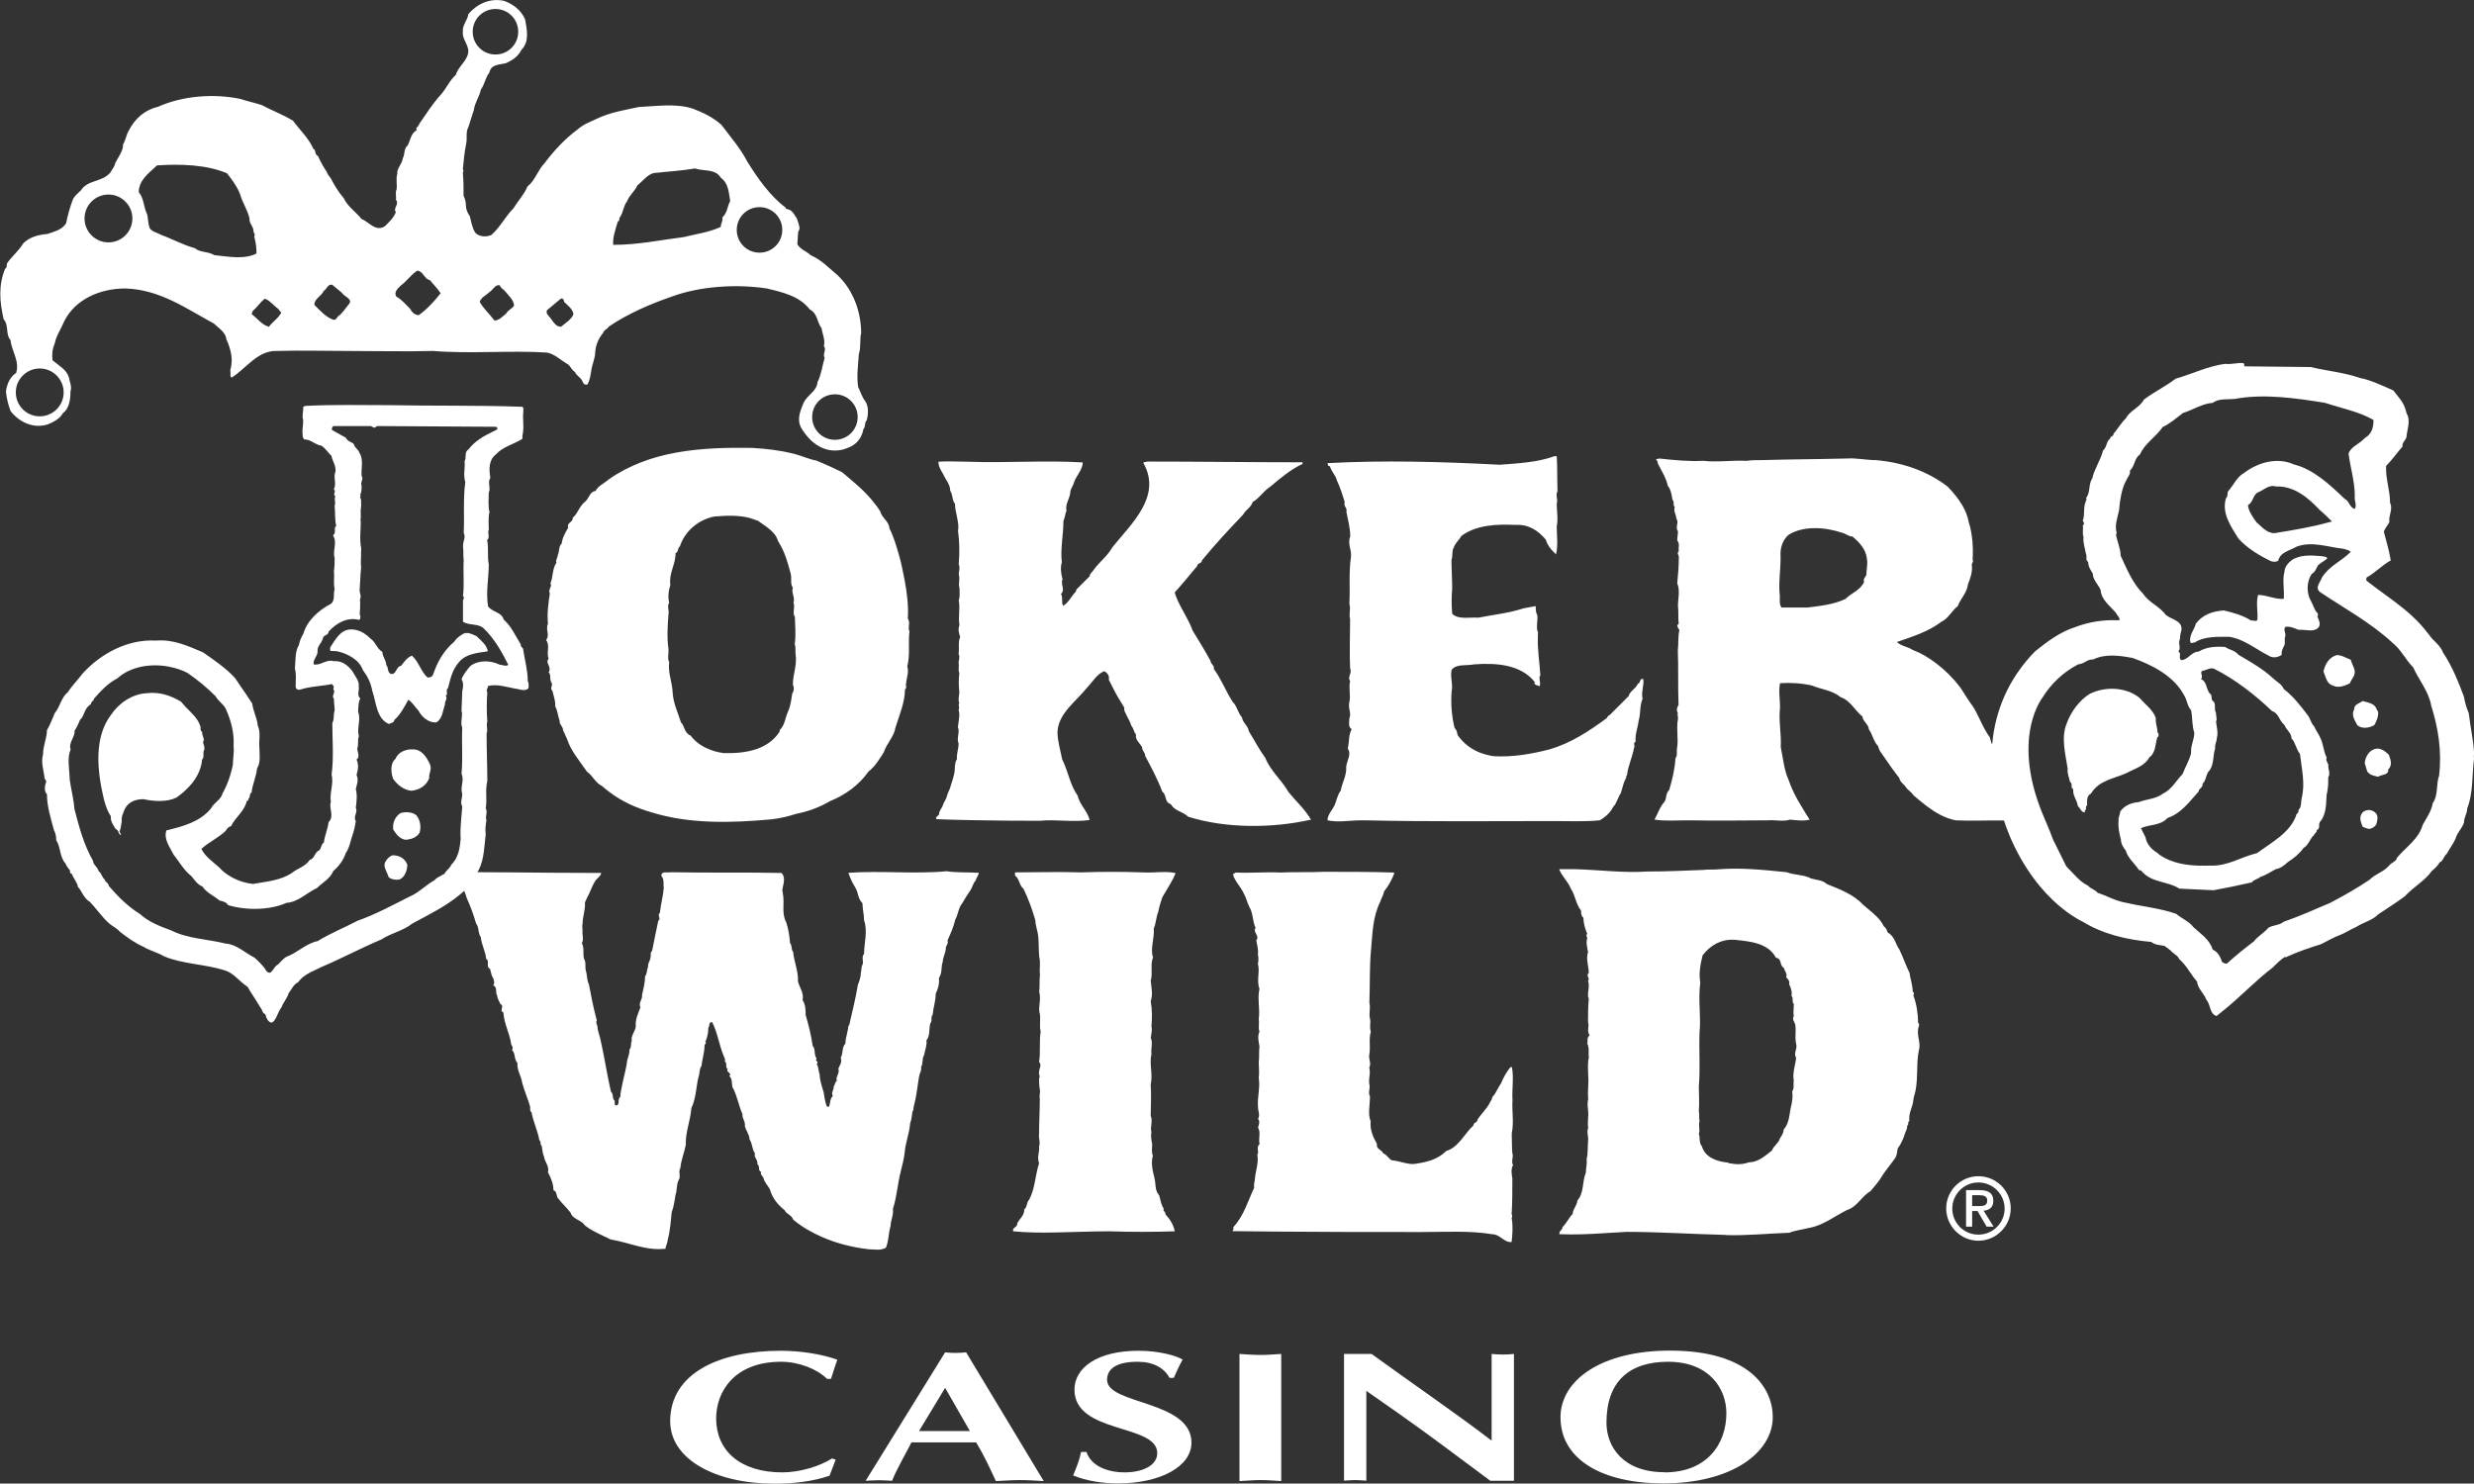 <?xml version="1.0" encoding="UTF-8"?><svg id="b" xmlns="http://www.w3.org/2000/svg" width="170.62" height="102.34" viewBox="0 0 170.62 102.34"><rect x="0" y="0" width="170.62" height="102.34" fill="#333333" stroke="none"/><defs><style>.d{fill:#fff;}</style></defs><g id="c"><path class="d" d="m157.61,66.05c.81-.38,1.61-.65,2.47-.92.43-.21.86-.48,1.35-.65.38-.16.7-.38,1.08-.54.48-.32,1.08-.43,1.5-.86.65-.43,1.24-.81,1.83-1.24.59-.65,1.4-1.08,1.88-1.77.21-.16.37-.32.54-.59.22-.05.27-.43.49-.59.16-.33.43-.65.59-1.02.11-.43.48-.75.59-1.13,0-.38.22-.59.22-.97.43-1.07.32-2.31.48-3.5-.05-.05,0-.16,0-.27-.05-.97-.27-1.88-.37-2.8-.16-.38-.27-.75-.33-1.13-.38-1.02-.81-2.1-1.45-3.06-.16-.49-.7-.81-.97-1.24-.02-.03-.05-.05-.07-.08-.66-.88-1.45-1.55-2.27-2.17-.65-.49-1.31-.95-1.96-1.46-.05-.05,0-.16,0-.22.59-.32,1.08-.86,1.67-1.18-.11-.7-.32-1.35-.48-1.99.11-.27.27-.43.38-.65-.05-.54.27-.86.05-1.35,0-.86-.32-1.67-.27-2.53.43-.43.75-.91,1.13-1.34-.05-.27.22-.43.27-.64.05-.59.32-1.13,0-1.67,0-.06-.03-.11-.04-.16-.12-.55-.53-.96-.87-1.4-.75-.32-1.5-.7-2.31-.86-1.08-.38-2.26-.48-3.39-.75l-4.57-.05c0-.11,0-.16-.05-.22-.43-.05-.81.11-1.29.05-1.18.16-2.26.7-3.39,1.02-.7.54-1.51.92-2.2,1.45-.27.54-.97.75-1.24,1.29-.33.32-.54.7-.86,1.08.05.16-.27.16-.22.32-.27.16-.22.59-.49.81-.16.65-.59,1.24-.75,1.94-.27.38-.11.97-.43,1.35.11.11-.05.16,0,.21-.22.43-.05.91-.22,1.34.05.11.16.27,0,.32.05.32-.05.54.05.81-.05.38.11.81.16,1.13.11.22-.05.49.16.59,0,.32.16.54.32.81,0,.43.38.75.54,1.13.05.7.65,1.08,1.08,1.61.05.16.27.27.21.48-1.13-.05-2.1.11-3.07.48-1.02.32-1.94,1.02-2.75,1.67-1.64,1.69-2.43,3.51-2.77,5.18-.09.42-.14.83-.18,1.23-.02-.04-.04-.09-.06-.12l-.11-.38c-.47-.62-.81-1.61-1.18-2.15-.09-.09-.65-.96-.81-1.22-.03-.04-.05-.07-.05-.07-.47-.62-1.03-1.18-1.65-1.65-.51-.39-1.05-.71-1.63-.93-.33-.22-.81-.27-1.08-.54,1.08-.38,2.15-.7,3.07-1.4.48-.22.7-.75,1.13-1.08.16-.48.64-.91.7-1.51.16-.37.32-.86.27-1.29-.05-.16.16-.27.05-.38.05-.86,0-1.78-.27-2.63-.07-.4-.23-.78-.44-1.14-.27-.46-.62-.89-1.01-1.29-1.4-1.08-3.12-1.67-4.95-1.83-.7,0-1.34-.16-2.04-.11-1.94.05-3.82.05-5.81.11-.38,0-.7,0-1.07.05-1.08-.05-1.94.11-3.01,0-.97.05-1.99-.05-3.01-.16l-.22.05c0,.05.16.16.11.27.27.54.59,1.02.7,1.56.22.27.27.65.32.97.16.11,0,.38.16.49-.11.32.11.54.11.81.21.27-.11.59.11.86,0,.21-.05.43-.05.64.21.27.05.49.11.75-.16.11,0,.27,0,.38,0,.65-.05,1.24-.11,1.83.21.48.05,1.08.05,1.56.05.38,0,.75.05,1.24-.21.11,0,.32.05.43-.11.43-.05.91-.11,1.4.05,1.18,0,2.53.05,3.76-.11.16-.16.38-.05.54-.05.16.05.32,0,.48-.11.59.05,1.34-.05,1.94-.05.22.05.54-.11.7-.05.81-.22,1.45-.43,2.2-.27.27-.16.54-.32.81-.32.33-.48.86-.7,1.24.7.11,1.51.05,2.26.05.12,0,.26,0,.38,0,1.63.04,3.46,0,5.16,0,.48-.05,1.07.11,1.56-.05.43.05.97.11,1.34,0-.54-.86-1.13-1.77-1.45-2.74-.32-.7-.38-1.51-.54-2.26.05-.97-.16-1.78-.05-2.74,0-.59-.11-1.13,0-1.67.75-.05,1.5,0,2.2.16.64.27,1.4.32,1.99.81.65.21.97.91,1.5,1.34,0,.14.09.26.18.38.12.15.25.3.25.48.27.38.33.86.65,1.18.05.32.32.59.49.86.32.48.64.91.97,1.34.05.27.27.38.43.59.11.21.43.38.54.59.29.25.58.49.89.73.61.46,1.26.85,2.02,1,1.08.05,2.04,0,3.25.01h.08c.22.65.46,1.25.73,1.8,1.08,2.21,2.41,3.58,3.39,4.34.77.6,1.31.84,1.31.84,1.4.86,3.01,1.24,4.73,1.4.27.21.59.21.91.27l.43.32c.16.22.48.32.59.59.3.27.52.57.72.87.16.24.32.47.51.69.05.49.48.81.64,1.24.32.38.21.97.7,1.13.17-.12.33-.27.5-.4,1.15-.93,2.25-2.09,3.37-2.94.27-.27.54-.54.86-.75Zm-34.75-24.15c-.16-.21-.11-.49-.11-.75-.11-.92.05-1.78.05-2.74-.05-.54.11-1.13.54-1.51,1.02-.65,2.53-.54,3.66-.16.27.05.48.27.75.27.5.41.93.89,1,1.52.01.12.04.24.02.37,0,.21-.05.43-.05.7,0,.16-.27.32-.16.54-.27.59-.86.75-1.29,1.18-.81.38-1.72.48-2.63.59h-1.78Zm32.54,23.07c-.64.49-1.24.97-1.83,1.51-.11,0-.22-.05-.32-.11-.11-.32-.27-.7-.65-.86-.21-.7-.81-1.07-1.34-1.56-.27-.38-.81-.59-1.18-.91-1.07-.38-2.26-.49-3.44-.76-.7-.11-1.34-.48-1.99-.7-.16-.21-.48-.27-.64-.48-.59-.27-1.02-.86-1.51-1.34-.21-.43-.48-.97-.72-1.46-.06-.13-.13-.27-.19-.38-.13-.36-.3-.78-.43-1.08-.1-.23-.17-.4-.17-.4-1.41-3.27-1.2-5.57-.79-6.91.28-.92.65-1.39.65-1.39.59-.97,1.45-1.78,2.47-2.31.04,0,.08-.01.11-.02.32-.04.57-.36.91-.31.86-.43,1.88-.27,2.74-.11,1.34.48,2.85,1.24,3.55,2.58.21.32.21.75.48,1.02.11.59.05,1.02.22,1.56,0,.48-.27.91-.22,1.4-.11.49-.43,1.02-.59,1.45-.43.43-.75,1.07-1.34,1.34-.49.38-1.13.38-1.67.59-.54.05-.97.22-1.29.65,0,.21-.16.43-.11.65-.05.43.05.86.16,1.29,0,.27.16.54.33.75.16.54.59.86.91,1.34l.16.05c.7.86,1.78.7,2.63,1.24l2.31.11s.04,0,.06,0c.86-.16,1.72-.33,2.63-.54.16-.22.43-.22.59-.38.38-.11.75-.38,1.08-.54.32-.05.59-.27.81-.48.43-.27.81-.59,1.08-.97.38-.22.43-.65.75-.92,0-.11.21-.16.16-.32.27-.11.11-.33.21-.54.48-.54.43-1.29.48-1.93.04-.1.04-.19.06-.29.05-.28.05-.57.05-.89.16-.22,0-.54,0-.76.05-.21-.21-.32-.11-.59-.22-.43-.22-.91-.43-1.34-.11-.27-.32-.54-.43-.81-.22-.21-.27-.54-.43-.75-.48-.64-1.02-1.34-1.67-1.83-.11-.32-.54-.54-.75-.75-.7-.65-1.56-1.13-2.37-1.61-.27-.32-.59-.32-.92-.54-.7-.05-1.29,0-1.83.32-.49,0-.7.54-1.18.59-.27-.11.05-.48-.22-.59.22-.27-.05-.59.11-.86,0-.22.05-.43.11-.65.05-.64-.7-.7-1.08-1.02-.43-.59-1.18-.86-1.56-1.45-.75-.75-1.13-1.72-1.56-2.64,0-.48-.22-.91-.32-1.45l.05-.11c-.16-.54.05-1.02.16-1.56.03-.37.08-.75.16-1.12.07-.33.17-.65.32-.92.11-.27.32-.43.27-.7.38-.38.27-.81.7-1.13.32-.75,1.08-1.18,1.56-1.88.49-.22.97-.65,1.4-.97.35-.11.68-.27,1.01-.41.33-.14.66-.26,1.04-.29.43-.32,1.02-.22,1.51-.27,2.04-.38,4.25-.05,6.24.27,1.13.38,2.31.59,3.34,1.18,0,.49-.11.97-.59,1.24-.38.43-.97.59-1.13,1.08.11.91.43,1.93.43,2.91-.05.32.16.64,0,.91-.37-.11-.37-.54-.7-.7-1.02-.97-2.15-2.04-3.5-2.37-1.18-.54-2.53-.11-3.44.59-.49.27-.7.81-1.08,1.24-.11.11,0,.38-.16.49-.32,1.02.32,1.94.86,2.8.59.65,1.45,1.18,2.26,1.56.16.05.37.05.48-.05.08-.3.29-.48.54-.61.24-.13.51-.22.75-.36,1.08-.38,2.15.05,3.23.16.08.03.17.05.25.08.09.03.18.07.23.13-.64.65-1.5.97-1.99,1.78-.11.32-.48.65-.16.97,1.67,1.13,3.5,2.1,5.06,3.55.59.48.86,1.13,1.4,1.67.38.86,1.08,1.67,1.24,2.64.48,1.51.75,3.17.54,4.84-.21.59-.05,1.35-.43,1.88-.11.59-.43,1.02-.7,1.51-.27.97-1.13,1.5-1.77,2.26-.05.27-.38.32-.54.54-.43.48-.91.54-1.34.97-.86.59-1.83,1.13-2.74,1.61-1.02.43-2.1.92-3.18,1.29-.32.27-.75.22-1.08.43-.32.38-.75.59-1.02.97Zm-2.58-15.17c.11-.16,0-.43,0-.64-.16-.27.05-.65-.22-.81-.11-.11-.05-.27-.11-.43-.38-.27-.22-.86-.7-1.08.22-.21-.21-.54.22-.59.22-.05.43-.22.7-.11,1.4.7,2.8,1.78,3.98,2.91.46.15.49.64.81.92.02.01.03.04.05.05.16.38.48.54.48.91.27.27.32.75.59,1.08.11,1.02.38,2.04.11,3.07-.05.27,0,.59-.22.81.05.21-.16.21-.16.38-.43,1.18-1.67,1.83-2.69,2.58-1.13.27-2.04.92-3.23.86-.96.04-1.94-.02-2.78-.36-.34-.14-.66-.31-.93-.56-.38-.22-.7-.64-.75-1.02-.11-.21-.22-.43-.32-.64.59-.27,1.35-.16,1.83-.7.97-.33,1.51-1.13,2.15-1.83,0-.21.32-.27.27-.54.27-.22.22-.7.49-.92.32-.49.21-1.02.38-1.51-.05-.21.11-.48.11-.7.11-.37,0-.75-.05-1.13Zm4.05-13.02s0,0-.01,0c-.54,0-.91-.48-1.24-.75-.27-.38-.54-.75-.59-1.18.37-.22.32-.64.64-.86.43-.16.81-.59,1.29-.43,1.24-.05,2.2.75,3.01,1.61.32.27.59.54.86.81-.05.01-.1.02-.15.03-1.24.35-2.53.56-3.82.77Z"/><path class="d" d="m91.72,32.17c.11.38.38.59.48.97.22.48.38.97.54,1.5-.11.27.21.43.11.65.11.59.27,1.13.27,1.72-.21.49.11.91.05,1.4-.16,1.08-.05,2.15-.11,3.23.11.43-.05.65.05,1.08,0,1.18-.05,2.31,0,3.39.16.32-.21.59,0,.86-.11.49.05,1.02-.05,1.45-.11.43.16.81,0,1.13,0,.27-.11.59.16.75-.22.38-.16.86-.27,1.34.27.38-.05.81-.11,1.24.05.59-.27,1.08-.38,1.67-.22.27-.27.65-.43,1.02-.16.32-.48.65-.48,1.02.81.16,1.5,0,2.31,0,.09,0,.18,0,.27,0,4.42.1,8.64.05,13.07.05,1.08,0,2.1.05,3.12-.05.38-.21.75-.54.92-.91.27-.27.32-.65.54-.97.11-.32.16-.65.32-.97.11-.11,0-.21.11-.27.05-.59.37-1.23.48-1.88.11-.11-.11-.32.11-.43,0,0,0-.01,0-.02-.05-.48.16-.96.21-1.43.16-.54.05-.97.27-1.51-.11-.43.11-.91.05-1.35-.27-.11-.16.27-.38.32-.11.32-.54.49-.64.86-.43.43-.86.86-1.29,1.29-.11.05-.16.11-.21.22-1.24.91-2.47,1.72-3.93,2.15-1.24.32-2.48.54-3.82.48-.34-.04-.66-.13-.97-.24-.6-.23-1.13-.61-1.56-1.21-.05-.16-.05-.38-.21-.48-.21-.86-.27-1.72-.21-2.53.11-.54-.11-.97,0-1.5.32-.43,1.02-.27,1.56-.38,1.5-.11,3.23,0,4.19,1.24l-.05.05c.05.16.27.16.37.22.11-.27-.11-.59.05-.75-.05-.91-.21-1.78-.17-2.65,0-.1,0-.21.01-.31-.16-.32,0-.81-.05-1.18-.11-.21-.11-.43-.11-.64l-.86.16c-.96.32-2.03.43-3.1.64,0,0-.01,0-.02,0-.54-.05-1.35.16-1.78-.27-.05-.59-.05-1.18,0-1.72,0-.7-.05-1.4-.05-1.99.11-.27,0-.59.16-.86.11-.32.38-.54.54-.81,1.02-.75,2.42-.81,3.71-.75.91-.05,1.56.38,2.1,1.02.09.33.32.66.6.91.04.03.06.08.1.11,0-.02,0-.05.01-.07.14-.54.04-1.3.04-1.87.11-.54,0-1.02,0-1.56.11-.32-.11-.54.05-.86,0-.08,0-.17,0-.25-.03-.72,0-1.44-.05-2.17h-.16c-1.18.43-2.47.49-3.77.59-4.03-.21-7.96-.32-11.88-.11.05.11,0,.21.16.21Z"/><path class="d" d="m90.43,56.58c-.38-.7-1.08-1.34-1.56-1.93-.49-.86-1.24-1.45-1.61-2.37-.43-.59-.76-1.24-1.13-1.83-.05-.38-.43-.59-.48-.97-.27-.27-.32-.75-.65-1.08-.48-.75-.75-1.51-1.29-2.26.05-.27-.22-.32-.22-.54-.38-.7-.81-1.4-1.24-2.1-.32-.91-.97-1.72-1.24-2.63.49-.54,1.02-1.18,1.56-1.83,0-.21.32-.16.32-.38.92-1.13,1.88-2.15,2.85-3.17.16-.32.54-.48.65-.86.43-.24.7-.68,1.09-.97.05-.03.09-.07.14-.1.7-.59,1.4-1.18,2.21-1.56v-.11c-3.6,0-7.15-.05-10.7-.05-.11.05-.27,0-.27.11,1.29,2.31-.86,4.19-2.15,5.81-.32.59-.91,1.02-1.29,1.56-.11.16-.27.27-.27.43l-.17.17-.74.74-.05.16c-.32.32-.49.75-.86.97-.16-.21,0-.59-.16-.81.32-.32-.05-.65.11-1.02-.11-.38-.16-.81-.05-1.18-.11-.91.11-1.88.11-2.85.11-.22.11-.48.21-.7-.11-.49.27-.86.27-1.35.02-.08.06-.17.1-.25.06-.13.13-.26.16-.39.16-.43.59-.86.59-1.34-2.53-.16-5.32.05-7.96-.05-.7,0-1.35-.05-1.99,0,0,.32.16.59.33.86.16.38.48.7.48,1.13.22.38.11.65.33.91,0,.38.11.7.16,1.02.05.27.11.54.05.86.11.75.11,1.51.05,2.31.11.21,0,.48,0,.7.11.27-.05.65.05.91,0,.27.05.59-.05.86.11.54-.05,1.18.05,1.72-.11.27-.05.54.05.81-.16.32-.05.81-.11,1.18.11.16,0,.43,0,.59.05.27-.05.54.05.7-.05.43-.05.86,0,1.34,0,.21-.11.54,0,.75-.11.11.05.27-.05.48.11.32,0,.75-.05,1.18.16.32-.11.75.05,1.13,0,.38-.16.75-.11,1.08-.21.27-.11.81-.21,1.07-.05.27-.16.54-.22.75-.05.27-.22.49-.27.75-.05.22-.21.38-.27.59-.05.21-.27.38-.27.65-.05.11-.32.22-.16.33.85.04,1.7.05,2.55.07,1.52.03,3.03.04,4.55.04,1.13-.11,2.26.11,3.44-.05-.11-.59-.7-1.07-.81-1.67-.54-.75-.65-1.66-1.08-2.53-.11-.59-.32-1.24-.32-1.88.05-1.29,1.34-2.15,2.04-3.06.38-.38.65-.91,1.18-1.13.22.11.38.32.32.59.27.54.55,1.11.89,1.63.06.1.12.21.18.3-.05.22.11.38.16.54.11.22.27.49.32.7.16.16.16.43.32.59-.05.43.27.59.43.91,0,.27.21.32.21.59.43.81.86,1.61,1.18,2.47.33.22.11.7.59.86.27.47.79.49,1.17.84,0,0,.01,0,.02.02,2.58.81,5.75.81,8.44.21Z"/><path class="d" d="m38.09,47.64s0,.04.02.06c.08.36.21.68.18,1.03.19.34.17.66.31.99-.07.21.24.39.23.66.1.17.19.44.28.61.27.83.87,1.51,1.37,2.24.36.24.6.79,1.02.98.15.14.32.26.48.39.89.69,1.93,1.15,2.96,1.44,2.64.82,5.56.73,8.27.48.6-.07,1.15-.2,1.7-.38.82-.16,1.59-.44,2.32-.87,1.05-.42,2.01-1.11,2.66-2.04.46-.35.76-.87,1.06-1.33.2-.63.72-1.09.81-1.73.27-.84.65-1.74.65-2.6.17-.15.02-.27.08-.42.03-.43.21-.74.08-1.18.21-.8.05-1.62.15-2.42-.14-.28.09-.59-.11-.87.05-.86-.05-1.73-.21-2.6-.12-.6-.24-1.25-.42-1.86-.18-.6-.35-1.21-.64-1.77-.02-.49-.54-.74-.63-1.17-.11-.19-.24-.35-.37-.52-.64-.85-1.45-1.5-2.26-2.18,0,0-.63-.33-1.78-.81-.53-.09-1-.33-1.59-.48-.9-.22-1.81-.33-2.78-.39-3.61-.07-7.12.19-9.95,2.17-.34.3-.73.44-.91.8-.38.03-.46.51-.69.71-.45.35-.54.88-.88,1.13.03.33-.45.35-.31.68-.18.31-.42.73-.45,1.1-.23.2-.15.58-.27.79-.01.21-.18.37-.09.53-.3.41-.23,1.01-.42,1.43.15.22-.19.42-.04.7-.1.64-.2,1.39-.13,2.09-.19.42.16.77-.13,1.12.3.4,0,.86.18,1.3-.28.25.24.56,0,.92.2.23.02.49.22.77.02.07,0,.14-.02.21-.03.1-.05.21.04.28Zm9.51,3.09c-.42-.19-.39-.67-.64-.9-.22-.72-.51-1.27-.57-2.03-.01-.7-.34-1.37-.24-2.12-.14-.28-.02-.59-.05-.92-.11-.76-.06-1.57,0-2.37.07-.26-.12-.6.05-.8-.09-.38-.06-.81.08-1.24-.11-.82.36-1.38.36-2.19.22-.09.13-.37.3-.47.34-1.06,1.3-1.86,2.39-2.06.76-.06,1.62-.11,2.42.1l.58.2c.46.35,1.19.72,1.37,1.38.07.11.13.22.19.33.35.63.51,1.28.69,1.93.09.33-.05.7.15.98-.13.31.17.66.04,1.03.14.28-.1.7.1.98.01.59.08,1.19-.01,1.89.09.22.02.49.06.7.11.76-.19,1.34-.19,2.09.1.17.08.44-.04.59-.08.48-.11.85-.3,1.27-.19.42-.22.96-.57,1.26v.11c-.84,1.29-2.42,1.52-3.87,1.48-.4-.05-.78-.16-1.13-.32-.45-.2-.85-.49-1.16-.91Z"/><path class="d" d="m159.81,42.28c-.21-.21-.27-.54-.43-.81-.32-.54-.32-1.34.05-1.88.22-.11.32-.38.43-.59.21-.21.43-.27.64-.48-.05-.16-.27-.11-.43-.16-.01,0-.03,0-.04,0-.57-.05-1.24-.09-1.76.16,0,0-.02,0-.02,0-.32.16-.7.54-.7.91-.16.59,0,1.18-.05,1.88-.59.05-1.18-.27-1.77-.27-.16.54,0,1.13-.05,1.72-.11.16-.27,0-.43.05-.59-.38-1.24-.54-1.88-.7-.75.05-1.45.27-1.93.91-.11.43-.49.81-.38,1.29.05.11.22,0,.32,0,.65-.43,1.61-.38,2.37-.38,1.02.16,1.83.86,2.69,1.29.32.22.7.11.92-.05-.05-.32.16-.54.21-.75v-.43c.16-.27-.16-.54.05-.75.32-.05.64.11.91.21.49-.05,1.08.22,1.4-.21.11-.22,0-.48-.11-.7.05-.11.05-.16,0-.27Z"/><path class="d" d="m32.88,43.89c-.27-.11-.7-.38-1.02-.11-.21.11-.43.32-.54.49-.75.64-1.18,1.45-1.45,2.26-.05.16-.22.21-.38.21-.48-.43-.59-1.07-1.08-1.51-.32.11-.54.43-.75.7-.38.05-.32.7-.75.54-.21-.16-.11-.43-.27-.59,0-.32-.27-.59-.27-.91-.38-.22-.48-.7-.81-.91-.29-.29-.61-.51-.99-.6-.11-.03-.23-.04-.35-.04-.75,0-1.08.7-1.45,1.24v.22c.05.03.13.03.23.03s.2,0,.31.03c.65.16,1.45.54,1.72,1.29.32.43.54.86.65,1.45.27.75.27,1.88,1.13,2.26.16-.05.38-.11.38-.27.43-.38.7-.91.97-1.4.32.21.43.48.7.75.22.43.7.86,1.24.81.43-.27.43-.81.59-1.24-.05-.21.21-.38.05-.59.21-.16-.05-.38.16-.54.16-.59.27-1.24.75-1.78.48-.59,1.29-.64,1.99-.75-.05-.43-.48-.75-.75-1.02Z"/><path class="d" d="m162.07,47.12c.11-.32.37-.48.32-.86-.05-.27-.21-.48-.27-.75-.32-.11-.59-.32-.97-.32-.54.16-.81.65-.91,1.13.16.38.22.86.65.97.38.21.86,0,1.18-.16Z"/><path class="d" d="m148.25,52.23c.43-.32.38-.91.54-1.4h.05c.05-.11.05-.21-.05-.32,0-.32-.16-.7-.11-.97-.21-.59-.7-.91-1.13-1.4-.92-.75-2.37-.81-3.44-.27-.7.43-1.29,1.24-1.56,1.99-.43.97-.11,2.15.05,3.17-.05.32.11.64.16.91.22.11,0,.43.22.49-.05.48.27.75.32,1.18.16.11.22.43.48.43v-.11c.16-.11,0-.27.16-.38,0-.32-.05-.65.27-.81.54-.91,1.56-1.02,2.42-1.4.59-.32,1.29-.49,1.62-1.13Z"/><path class="d" d="m13.94,52.39c.16-.16.05-.38.11-.59.11-.16,0-.43-.05-.59.16-.27-.11-.49-.05-.7-.21-.16-.05-.32-.16-.48-.16-.48-.59-.86-.97-1.24l-.33-.38c-.7-.43-1.5-.7-2.37-.59-1.02.05-1.94.7-2.47,1.5-1.02,1.35-.97,3.23-.7,4.79.16.76.27,1.56.7,2.21-.05.32.16.59.32.86.27.11.16.38.38.43l-.11-.27c.11-.16.11-.49.16-.7-.05-.27.11-.59.22-.86.27-.49.75-.65,1.29-.65.7.16,1.61.21,2.26-.11.91-.65,1.67-1.51,1.77-2.63Z"/><path class="d" d="m162.56,50.02c.32.27.81.22,1.18,0,.11-.16.16-.32.22-.48.05-.22.11-.43-.05-.59-.11-.43-.59-.48-.97-.59-.21.16-.59.21-.59.59-.21.37.05.75.22,1.07Z"/><path class="d" d="m163.09,52.66l.16.54c.16.27.48.32.75.38.27-.16.75-.11.7-.49.32-.32.16-.7.05-1.02-.21-.21-.48-.43-.81-.43-.54.05-.81.54-.86,1.02Z"/><path class="d" d="m28.41,51.69c-.48,0-.97.22-1.13.65-.38.32-.33.97-.16,1.4.27.38.7.75,1.24.81.54-.05,1.02-.32,1.24-.86-.05-.32.21-.59.05-.97-.22-.48-.59-1.08-1.24-1.02Z"/><path class="d" d="m162.93,56.05c-.27.32-.11.65,0,.97.22.11.43.22.65.11.11-.05.27-.16.32-.32.05-.22.11-.43,0-.65-.21-.32-.7-.38-.97-.11Z"/><path class="d" d="m27.6,56.1c-.38.27-.54.7-.48,1.13.21.32.48.7.91.7.38-.05.7-.16.91-.49.11-.38.05-.86-.21-1.18-.27-.27-.81-.27-1.13-.16Z"/><path class="d" d="m27.07,59c-.16.05-.37.22-.48.43-.22.33.11.7.21,1.08.21.16.49.21.75.16.38-.16.54-.65.54-1.02-.16-.43-.54-.65-1.02-.65Z"/><path class="d" d="m45.89,86.11c.05-.21.16-.43.16-.59.16-.59.22-1.29.27-1.88.16-.43.21-.86.27-1.23.11-.27.05-.7.22-1.02.16-.22-.05-.54.11-.81.05-.54.27-1.07.38-1.61-.05-.81.32-1.66.38-2.53.32-.65.32-1.4.48-2.1.11-.27.05-.59.22-.81.05-.49.21-.92.21-1.45.05-.05.16-.16.05-.21.16-.32.21-.7.21-.97.11-.11,0-.43.27-.38.38.75.48,1.61.81,2.37.05.11.11.22.05.33.21.11,0,.38.21.54-.16.22.32.22.11.48.21.16.16.53.21.74,0,0,0,0,0,.01.32.54.43,1.29.7,1.88-.05.27.21.48.16.81.05.27.32.59.32.91.22.33.16.7.38.97-.11.27.21.43.16.75.22.16,0,.43.27.54-.11.16.11.27.16.43.05.27.32.54.43.75.16.59.54,1.08,1.02,1.45.11.27.49.33.59.65.6.51,1.28.89,1.98,1.2,1.01.44,2.1.72,3.24.85.43,0,.81.11,1.18-.11.21-.54.16-.97.32-1.5,0-.38.22-.75.16-1.18.27-.81.32-1.72.54-2.58.11-.43.22-.86.27-1.29.05-.7.32-1.29.38-2.04.11-.27.11-.54.16-.81.11-.11.05-.32.11-.43.16-.59.21-1.18.32-1.83,0-.11.05-.16.05-.27.05-.16.16-.32.11-.54.16-.22.05-.59.21-.81.05-.33.22-.7.16-1.02.27-.32.16-.81.27-1.18.16-.16,0-.43.16-.59.05-.54.21-.92.21-1.45.16-.32.27-.7.22-1.08.22-.33.16-.65.22-.97l.05-.16c0-.27.16-.54.21-.86-.05-.22.22-.38.11-.59.22-.49.43-.97.54-1.45.21-.38.21-.81.48-1.13.14-.23.29-.5.46-.74.03-.04.05-.08.08-.12.16-.22.21-.54.38-.7.05-.21.22-.38.22-.54-.7-.05-1.56,0-2.21-.11-2.2.21-4.57-.05-6.78.11.11.33.27.7.48,1.02.22.38.16.75.49,1.08,0,.38.11.76.11,1.18.27.76,0,1.56,0,2.31-.21.21,0,.54-.11.75-.11.21-.05.38-.11.54,0,.32-.11.59-.21.86-.16.97-.38,1.83-.59,2.75-.11.11-.05.21-.11.38-.05.32-.16.59-.16.92-.22.22-.16.52-.25.8-.02.05-.03.11-.07.16.11.33-.05.48-.16.75.11.38-.21.54-.11.86-.16.11-.11.27-.22.38.05.22-.21.43-.05.65-.22.21-.16.49-.27.75-.05,0-.11,0-.16-.05-.11-.32-.16-.65-.21-.97-.11-.38-.27-.81-.27-1.23-.11-.22-.05-.49-.21-.7.21-.16-.16-.21,0-.38-.21-.27-.05-.65-.27-.86-.11-.75-.27-1.4-.49-2.15,0-.33,0-.7-.21-1.02.11-.49-.21-.86-.32-1.29.05-.65-.27-1.35-.33-2.04-.16-.16-.05-.43-.21-.59-.05-.54-.11-.97-.27-1.45-.34-.63-.09-1.3-.23-1.98-.01-.08-.01-.15-.04-.23.05-.38.27-.86-.05-1.19-2.47-.05-5.16,0-7.58-.05-.27.05-.75-.11-.7.27.21.22.11.59.16.81-.05.59-.21,1.13-.27,1.72-.21.16.11.43-.11.54-.16.7-.27,1.35-.43,2.1-.16.11-.05.27-.11.43,0,.22-.21.43-.16.65-.11.21-.05.48-.21.65,0,.43-.11.86-.21,1.29.05.32-.27.54-.11.86-.16.43-.37.86-.32,1.29,0,.32-.38.7-.27,1.02-.11.16,0,.43-.16.59,0,.05-.01.09-.01.14-.01.21-.1.4-.15.61-.05.49-.21,1.02-.32,1.56-.05.27-.16.7-.16.97-.22.16,0,.54-.27.59-.16,0-.11-.21-.11-.32-.21-.16-.05-.43-.27-.65-.27-1.18-.43-2.31-.7-3.5-.05-.27-.16-.54-.22-.86.05-.16-.16-.32-.05-.54-.22-.81-.38-1.61-.54-2.47-.16-.33-.11-.65-.22-.97-.05-.22,0-.49-.05-.65-.22-.38,0-.81-.22-1.24.16-.27,0-.59.05-.86,0-.16-.05-.32,0-.49,0-.48.21-.97.16-1.45.09-.23.2-.42.3-.63.13-.28.24-.58.39-.82.11-.21.43-.38.43-.59-2.07,0-4.17-.02-6.26-.04-.67,0-1.35-.01-2.02-.01h-.26c.03-.06.07-.1.1-.16.38-.75.38-1.66.48-2.47-.05-.32,0-.65.05-.97-.11-.27.11-.54-.05-.81.11-.59-.05-1.24.11-1.88,0-1.02-.05-2.26-.05-3.28.11-.27-.05-.59.05-.81-.05-.65-.05-1.35,0-2.04-.11-.16.05-.27.05-.43.7-.16,1.34.11,2.04.21.21.05.54.16.75-.05,0-.11.05-.32-.05-.49,0-.75-.22-1.51-.32-2.21,0-.11-.21-.16-.16-.32-.37-.59-.64-1.24-1.18-1.72-.16-.54-.75-.48-1.08-.91-.16-1.02.05-1.94.05-2.9-.11-.54,0-1.13-.11-1.67.22-.22,0-.49.11-.7,0-.38-.05-.86.05-1.24-.11-.43-.05-.91-.05-1.34.16-.32-.11-.7.11-1.02-.11-.59-.11-1.24.38-1.61.48-.54,1.24-.7,1.83-1.08v-.22c.02-.07.03-.15.04-.22.07-.46-.03-.93.02-1.39,0-.16.05-.38-.11-.38-3.07-.11-6.08-.05-9.09-.11-1.94,0-3.87-.05-5.81.05l-.16.05c0,.27-.05.49-.05.75.11.33-.05.75,0,1.13,0,.11,0,.27.11.38.48,0,.75.38,1.18.43.2.12.35.32.51.5.06.07.11.14.19.2.04.25.18.48.25.73.03.13.05.26.02.4-.16.32.11.81-.11,1.18.21.16-.11.32.11.49-.11.21.05.43-.05.64.05.43,0,.97.11,1.4-.22.16.05.43-.22.65.32.54-.05,1.02.11,1.56,0,.27,0,.59-.05.91.05.43-.05.81.05,1.24-.11.33.05.81-.27,1.02-.81.43-1.62,1.13-1.88,2.04-.16.27-.27.54-.32.81-.27.43-.22,1.08-.27,1.61.11.43.05.75.05,1.24,0,.16.16.27.32.21.44-.15.94-.2,1.46-.27.23-.03.46-.05.7-.11.11.05.21.22.11.32.22.32-.16.43.05.7,0,.27.05.54.05.81-.03.08-.04.16-.05.24-.02.22,0,.42-.11.63,0,1.13.11,2.37-.05,3.55.16.65-.16,1.29-.05,1.88-.16.49.27.97-.16,1.4-.05.48-.27.91-.32,1.4-.22.16-.16.38-.32.54-.32.11-.32.59-.65.65-.32.49-.86.59-1.24.91-.81.54-1.78.59-2.69.76-.65-.08-1.24-.3-1.74-.64-.21-.14-.4-.3-.57-.49-.48-.43-.97-.75-1.24-1.29.54-.49,1.18-.76,1.67-1.24.11-.16.16-.27.38-.33.27-.59.92-1.02,1.08-1.72.05-.05.16-.05.11-.16.16-.11.05-.38.22-.43.05-.54.32-1.08.38-1.67.27-.43.16-.97.16-1.45-.05-.48.11-1.02-.11-1.51-.05-.54-.32-.97-.38-1.51-.25-.39-.51-.78-.78-1.16-.14-.2-.28-.41-.41-.61-.65-.7-1.45-1.24-2.21-1.77-1.02-.43-2.04-.91-3.23-.81-1.99-.11-3.82.91-5.06,2.26-.32.43-.75.86-1.02,1.29-.48.38-.54,1.02-.91,1.45-.16.38-.32.81-.54,1.18,0,.54-.27,1.08-.27,1.67-.16.59.05,1.07.11,1.67.05.05.11.16.11.22-.11.27-.16.65.05.86,0,.86.27,1.67.48,2.47.11.21.16.43.16.7.32.48.21,1.13.64,1.61.05.16.16.27.27.43.11.05-.05.27.16.27.11.33.38.59.43.92.27.27.37.75.81,1.02.43.43.86,1.08,1.35,1.5.19.16.37.25.53.38.06.05.13.09.17.16.54.43,1.08.81,1.67,1.07.43.27.97.38,1.4.65,1.29.54,2.85.54,4.2.97.65.21.97.75,1.56,1.13.15.27.33.53.5.8.14.22.27.44.41.66.11.11.11.38.32.43.05.21.16.54.43.59.15-.06.24-.21.32-.36.12-.24.21-.52.37-.71.11-.32.38-.59.49-.97.22-.27.32-.59.65-.75.38-.54,1.02-.75,1.56-1.03,1.4-.59,2.8-1.34,4.2-1.93.64-.43,1.5-.59,2.1-1.08,1.18-.64,2.31-1.18,3.34-2.04,0,0,.11-.09.26-.23.11.28.17.5.17.5.27.59.48,1.18.65,1.77.05.06.09.13.11.21.07.22.05.51.21.71.05.54.32.97.37,1.5.27.16-.05.54.27.7.05.22.11.49.22.65.05.16.11.32,0,.48.32.16.11.49.27.7,0,.21.16.43.22.59.32.16-.11.43.21.59.05.81.43,1.4.54,2.2.05.11.16.22.05.38.27.27.11.59.38.91-.05.49.27.91.32,1.34.16.59.38,1.08.54,1.62.05.16-.05.32.11.43.11.64.43,1.29.54,1.93.16.11,0,.27.16.38.05.27.05.49.16.75.05.38.38.65.27,1.08.21.38.38.81.38,1.24.21.05.21.32.27.49.27.38.65.7.92,1.07.11.43.75.49.97.86.39.31.84.52,1.28.73.17.08.33.15.49.24,1.29.21,2.47.81,3.82.64Zm-15.28-25.82c-.21.16-.48.22-.64.43-.59.32-1.08.86-1.72,1.13-1.18.59-2.37,1.24-3.6,1.67-.92.49-1.88.86-2.74,1.4-.81.16-1.4.81-2.15,1.08-.21.11-.43.38-.59.54-.32.11-.43.86-.81.43-.21-.38-.54-.65-.81-.91-.64-.32-1.24-.92-1.99-.97-1.29-.32-2.58-.32-3.76-.91-.75-.27-1.56-.59-2.15-1.13-.86-.54-1.5-1.19-2.15-1.94,0-.21-.27-.27-.27-.43-.21-.16-.21-.43-.43-.59-.05-.27-.38-.43-.38-.7-.65-1.13-.97-2.37-1.29-3.6-.05-.7-.22-1.29-.32-1.99,0-.07,0-.15-.01-.23-.03-.63-.17-1.29.07-1.87-.16-.48.32-.86.27-1.29.16-.22.27-.49.38-.75.32-.27.27-.81.75-1.08,0-.21.21-.21.21-.38.48-.54.97-1.08,1.61-1.4.91-.83,2.31-1.05,3.57-.81.45.09.89.23,1.27.43.7.48,1.35,1.02,1.94,1.61.16.32.54.54.7.86.38.86.59,1.67.54,2.58.05.43-.05.86-.05,1.29-.11.49-.22.91-.43,1.4-.11.22-.16.38-.27.54-.11.48-.59.64-.81,1.07-.75.92-1.93,1.24-3.07,1.51-.21.59.22,1.13.49,1.67.38.48.7,1.07,1.24,1.5.22.27.43.59.75.7.27.43.81.65,1.18.97.22.05.48.11.59.32.91.27,1.95.33,2.9.17.4-.07.79-.17,1.13-.33.81-.05,1.4-.7,2.1-1.02.38-.38.91-.64,1.13-1.18.38-.32.7-.75.86-1.24.27-.38.32-.86.48-1.29.11-.32.16-.59.21-.91-.21-.32.16-.59,0-.92.05-.43.11-.86,0-1.29.05-.27.22-.59.05-.97.11-.38.16-.7,0-1.07.27-.16.05-.54.05-.75.11-.32,0-.59.11-.86-.16-.54.16-1.13-.05-1.67,0-.03,0-.07,0-.1.03-.26,0-.58.15-.82-.27-.27-.05-.54-.11-.86.05-.38-.27-.7-.43-1.02-.32-.43-.75-.75-1.29-.7-.13-.04-.24-.04-.35-.02-.37.06-.67.32-1.04.24-.05-.38.32-.59.27-.97,0-.32.32-.54.38-.86.05-.22.38-.16.38-.43.54-.59,1.29-1.02,2.1-.81.05-.02.07-.05.08-.08,0-.05.01-.1.02-.14-.02-.08-.05-.15-.05-.2,0-.12.02-.27.03-.42,0-.09-.01-.18,0-.27,0-.1,0-.2-.02-.28.01-.02.01-.04.02-.06.05-.11.04-.24,0-.36-.03-.12-.05-.24-.03-.33,0-.23.03-.45.04-.68,0-.2.02-.4.04-.6,0-.05,0-.12.02-.17-.03-.26-.03-.53-.01-.8v-.03c0-.05,0-.11,0-.15,0-.12.01-.24.01-.37-.13-.64-.02-1.27-.03-1.88-.03-.06-.03-.11,0-.17,0-.06,0-.12,0-.18,0-.05,0-.09,0-.14,0-.02,0-.04,0-.05-.02-.18.02-.36.03-.54-.01-.11-.01-.21,0-.3-.01-.09-.03-.18-.08-.28.05,0,.05-.16,0-.16.06-.06.08-.15.09-.23.02-.13.02-.26.02-.36-.11-.27.16-.48,0-.7-.05-.48.16-1.13-.16-1.61-.05-.21-.32-.32-.38-.59-.16-.16-.43-.16-.54-.43l-.75-.42-.22-.12c0-.11,0-.27.16-.27h2.53c.11.05.16.11.27.11l.16-.11,8.18.05c.11,0,.16.16.05.21-.08.04-.16.08-.24.12-.63.3-1.26.66-1.69,1.23-.32.21-.11.54-.27.81.05.54-.11.91.05,1.45-.16,1.13-.05,2.42-.11,3.5.16.32-.05.54-.05.92.05.32,0,.65.05.97-.05.81.05,1.61-.05,2.47.16.11-.05.27,0,.43v1.34c.43.27,1.02.11,1.4.43.75.7,1.29,1.67,1.72,2.53-.11.16-.43,0-.59,0-.65-.32-1.51-.32-2.04.11-.22.27-.49.59-.59.91.16.22.11.54.05.81l-.05,1.34c.11.38-.11.81.05,1.18-.05,1.08.05,2.1-.05,3.17.21.49-.11.92.05,1.4,0,.32-.16.59,0,.86-.05.75-.16,1.51-.11,2.2-.05.7-.16,1.34-.65,1.83-.11.27-.37.38-.48.65Z"/><path class="d" d="m70.63,83.43c.05.38-.32.64-.48.97.05.27-.38.27-.27.54.94.09,1.91.1,2.89.08,1.26-.02,2.52-.08,3.73-.08,1.51.05,3.06.05,4.52,0-.11-.49-.32-.81-.65-1.18.05-.16-.21-.22-.11-.38-.22-.33-.22-.65-.32-.92-.32-.38-.21-.75-.32-1.18-.11-.48-.27-1.02-.11-1.56-.11-.22-.05-.54-.05-.81-.05-.22-.11-.54-.05-.81-.11-.33.11-.76-.05-1.13,0-.75.05-1.4,0-2.15.16-.75-.11-1.4.05-2.1-.05-.38.11-.81-.05-1.13.05-.27.11-.59.05-.76.05-.65.05-1.18-.05-1.77.16-.43.05-.91,0-1.4.16-.54-.05-1.13.16-1.61-.21-.59.11-1.35.05-1.99.16-.38.16-.81.32-1.19.05-.32.16-.64.27-.97.05-.1.11-.19.17-.29.28-.48.57-.93.75-1.38-.7-.16-1.51,0-2.26-.05-1.45-.05-2.85-.05-4.25,0-1.56-.05-3.07,0-4.57,0v.22c.32.22.27.65.59.92.32.65.59,1.4.81,2.15,0,.27.11.59.16.86.11.54.05,1.08.11,1.67.11.43,0,.81.05,1.24-.05.38,0,.81-.05,1.18.16.54-.11,1.08.05,1.56.05.38-.05.81.05,1.18-.11.7,0,1.45-.11,2.1.21.21,0,.43,0,.7-.05.16.11.27,0,.43,0,.21,0,.49.05.75.05.21-.05.43,0,.65,0,.81-.05,1.61-.05,2.42-.05.32.11.59,0,.86.05.43-.16.7,0,1.18-.27.81-.27,1.77-.7,2.53-.16.16-.11.48-.32.65Z"/><path class="d" d="m102.91,85.14c.54,0,.81.59,1.34.54.05-.54.11-1.07,0-1.66.05-.05.05-.16,0-.27.05-.7.05-1.67.05-2.47-.05-.27-.11-.65.05-.91-.16-.22.05-.59-.05-.81-.04-.41-.02-.75-.04-1.17,0-.08,0-.14,0-.23.16-.75,0-1.5.05-2.26-.05-.75.11-1.62-.05-2.31l-.11.05c-.27.32-.49.75-.65,1.13-.21.27-.32.65-.59.92,0,.11-.05.21-.11.27-.21.49-.65.86-.91,1.29,0,.21-.27.16-.27.38-.64.59-1.02,1.51-1.88,1.77-.54.54-1.24.75-1.99.86-.25.06-.47.04-.69,0-.35-.06-.69-.19-1.08-.22-.22-.11-.32-.38-.59-.48-.11-.27-.49-.27-.43-.65-.27-.49-.49-.97-.43-1.56-.21-.48-.05-1.13-.05-1.72-.16-.27.05-.54-.05-.86-.05-.43.11-.7,0-1.13.16-.27-.05-.59,0-.86.11-.59-.05-1.08.11-1.61-.11-.33,0-.54-.05-.86-.11-.38.05-.75-.05-1.13.05-1.24,0-2.42.11-3.61.11-1.18.11-2.31.65-3.39.04-.18.18-.37.23-.59,0-.04.03-.07.03-.11.27-.32.54-.81.7-1.24l-.05-.05c-1.61-.05-3.23-.05-4.84-.05-.97.05-1.99,0-2.96.05-1.08-.05-2.04.05-3.07,0l-.21.11c.11.48.54.86.75,1.34.16.27.22.59.38.92.27.43.21.97.43,1.45-.21.32.32.54.05.86.05.32.16.64.11.97.05.21.05.43,0,.65.16.54-.11,1.13.11,1.72-.16.7.05,1.35-.05,2.1.05.27-.05.59.05.86-.16.32-.05.7,0,1.02-.05.38,0,.7-.05,1.08,0,.38.05.75,0,1.07.11.75-.11,1.29-.05,2.04,0,.27.16.54,0,.81.16.16.05.43,0,.59.22.38,0,.75.11,1.13-.27.27,0,.54-.16.75.11.54-.11,1.08-.16,1.61,0,.21-.11.43-.05.65-.43.91-.7,1.93-1.45,2.74.05.11,0,.16-.05.27h.05c.98.01,1.94.02,2.9.03,3.36.03,6.64.03,10.12.03,1.61,0,3.33-.11,4.89.16Z"/><path class="d" d="m118.99,85.2c1.45.05,2.96-.11,4.41-.16.38-.16.92-.22,1.34-.33.97-.16,1.78-.81,2.64-1.24.7-.21,1.02-.97,1.61-1.29.22-.27.43-.49.65-.81.32-.54.7-.97,1.08-1.51.11-.21.11-.38.16-.65.22-.27.38-.65.48-.97.05-.21.21-.38.16-.59.16-.05,0-.22.16-.33-.05-.43.11-.75.22-1.13.05-.16.05-.38.11-.59.32-.97.11-2.1.32-3.12.16-.49-.11-.91-.05-1.45,0-.16.16-.38,0-.48,0-.65-.11-1.29-.32-1.88.05-.11.05-.22-.05-.27,0-.43-.16-.86-.22-1.29-.27-.54-.43-1.07-.7-1.61-.27-.38-.32-.91-.81-1.18-.05-.16-.11-.32-.27-.43-.21-.47-.66-.84-1.08-1.19-.11-.09-.22-.18-.32-.27-.7-.75-1.61-1.07-2.53-1.45-.27-.27-.7-.27-1.08-.38-.48-.27-1.13-.22-1.67-.43-1.56-.16-3.07-.32-4.62-.21-.38.05-.81,0-1.13.05-1.24.05-2.58.11-3.87.11-1.61.11-3.28-.11-4.95-.16h-1.13c.21.54.59.81.81,1.35.32.49.32,1.02.7,1.51,0,.16,0,.38.16.48,0,.38.11.75.27,1.13-.11.05-.05.16,0,.27-.11.33,0,.65.05.97-.16.48.05,1.02.05,1.45-.22.16.11.38-.05.54.16.43-.11.86.05,1.24-.05.54-.05,1.08-.05,1.61.11.32-.11.59.11.91-.22.16-.11.43-.16.59.16.27.05.65.11.92-.11.43-.05.86-.05,1.24.05.59-.05,1.02,0,1.67-.11.38.05.81,0,1.18,0,.22-.05.49,0,.81-.11.22,0,.49,0,.75-.05.54,0,.97-.11,1.4.05.27-.05.59-.05.91-.27.65-.11,1.4-.59,1.93,0,.32-.32.59-.32.92-.27.27-.38.59-.7.91,0,.22-.27.27-.21.49,1.04.04,2.06,0,3.09-.07.51-.03,1.02-.06,1.54-.09,2.26,0,4.63.16,6.83.21Zm.21-5c-.7-.05-1.61-.32-1.83-1.13-.21-.21-.11-.59-.21-.86.11-.27-.05-.59.05-.86-.05-.21,0-.48-.05-.7.05-.59,0-1.13,0-1.72.11-1.24,0-2.42.05-3.71.11-1.18-.11-2.2.05-3.44-.11-.59,0-1.24.16-1.88.54-.7,1.29-1.13,2.21-1.07,1.07.11,2.31.22,2.85,1.24.23.03.28.18.32.33.04.14.07.29.22.36.05.22.27.43.16.65.11.11.27.27.21.49.11.21.22.54.16.81.16.11,0,.43.16.54,0,.33-.05.59,0,.86-.16.22.11.43.11.65.05.43-.05.81.05,1.24.11.38-.21.64,0,.97-.05.48-.27,1.08-.16,1.56-.05.22.05.54-.11.76.05.32,0,.65-.05.91-.16.59-.11,1.24-.54,1.72,0,.27-.16.43-.27.64-.05.27-.43.49-.54.81-.48.38-.97.81-1.56.81-.42.14-.84.17-1.25.08-.07-.01-.13,0-.2-.03Z"/><path class="d" d="m57.63,100.69l-.25-.08c-.86.55-2.24.96-3.43.96-2.95,0-4.56-1.54-4.56-3.72,0-1.88,1.29-3.91,4.47-3.91,1.24,0,2.47.49,3.18,1.18h.27c.15-.45.27-.88.44-1.32-1.11-.41-2.64-.62-3.91-.62-4.18,0-7.62,1.52-7.62,4.86,0,2.62,3.1,4.31,7.2,4.31,1.28,0,2.64-.15,3.79-.55l.42-1.1Z"/><path class="d" d="m66.64,93.29c-.25.02-.48.04-.73.04s-.48-.01-.73-.04l-5.48,8.86c.31-.01.61-.04.92-.04s.59.03.9.04c.36-.88.84-1.67,1.34-2.65h4.46c.52.85.92,1.72,1.36,2.67.56-.02,1.09-.07,1.65-.07s1.09.04,1.65.07l-5.35-8.88Zm-3.26,5.43l1.8-2.98,1.71,2.98h-3.51Z"/><path class="d" d="m82.17,99.52c0-2.93-5.82-2.61-5.82-4.33,0-.73.59-1.25,2.11-1.25,1.09,0,1.82.43,2.2,1.11h.29c.19-.43.38-.85.61-1.26-.42-.27-1.65-.61-3.03-.61-2.91,0-4.43,1.21-4.43,2.68,0,3.08,5.71,2.34,5.71,4.38,0,.88-1.06,1.33-2.24,1.33-1.32,0-2.36-.52-2.64-1.41h-.37c-.11.55-.33,1.09-.55,1.62.9.38,2.03.55,3.08.55,2.97,0,5.08-1.18,5.08-2.81Z"/><path class="d" d="m88.36,93.4c-.48.03-.96.07-1.44.07s-.96-.04-1.44-.07v8.77c.48-.02.96-.07,1.44-.07s.96.04,1.44.07v-8.77Z"/><path class="d" d="m102.87,93.4v5.98c-2.7-2.06-5.56-4-8.28-5.98h-1.9v8.74c.25-.01.52-.04.77-.04s.52.03.77.04v-6.19l2.09,1.46c2.17,1.52,4.24,3.09,6.46,4.74h1.63s0-8.75,0-8.75c-.25.03-.52.04-.77.04s-.52-.01-.77-.04Z"/><path class="d" d="m115.17,93.17c-4.77,0-7.55,2.06-7.55,4.6,0,2.9,2.86,4.56,7.09,4.56,4.7,0,7.57-2.12,7.55-4.61-.02-1.98-1.63-4.55-7.09-4.55Zm-.37,8.39c-2.87,0-4.01-1.76-4.01-3.42,0-2.86,1.59-4.2,4.25-4.2,2.87,0,4.02,1.89,4.02,3.54,0,2.12-1.32,4.09-4.27,4.09Z"/><path class="d" d="m136.44,81.14c-1.23,0-2.22,1-2.22,2.22s1,2.23,2.22,2.23,2.23-1,2.23-2.23-1-2.22-2.23-2.22Zm0,4.03c-1,0-1.8-.81-1.8-1.8s.81-1.8,1.8-1.8,1.81.81,1.81,1.8-.81,1.8-1.81,1.8Z"/><path class="d" d="m137.47,82.84c0-.53-.33-.74-.95-.74h-.93v2.52h.42v-1.08h.37l.63,1.08h.48l-.69-1.1c.39-.04.67-.22.67-.68Zm-1.46.35v-.74h.51c.25,0,.53.05.53.36,0,.35-.24.39-.54.39h-.51Z"/><path class="d" d="m4.32,28.51c.48-.32.54-1.02.54-1.51.11-.32-.05-.65-.11-.97-.16-.54-.7-.81-1.13-1.18-.05-.43,0-.81.16-1.18.11-.54.43-.97.65-1.51.75-1.51,2.47-2.26,4.19-2.26,2.37.05,4.25,1.4,6.13,2.42.33.32.81.59.86,1.08.32.7.49,1.4.27,2.15.05.16-.05.49.11.49,1.02-.65,1.78-1.88,3.12-1.83,1.67-.05,3.23,0,4.84,0,1.94,0,4.04.05,5.92,0,2.53.21,5.32-.05,7.85.11.54.11.91.49,1.34.75.27.11.32.43.59.59.11.27.48.43.54.7.05.11.16.22.32.16.16-.27.21-.59.27-.97.05-.43.27-.81.27-1.29.05-.48.22-.91.54-1.29.05-.22.32-.27.38-.43,1.34-.91,2.85-1.56,4.41-2.1,1.94-.7,4.41-.86,6.51-.54,1.13.27,2.26.54,2.96,1.45.54.27.48.86.81,1.29.05.38.27.81.16,1.24.21.27-.11.49.05.81-.16.54-.22,1.13-.49,1.67-.05.65-.7.86-.97,1.45-.24.59-.49,1.18-.11,1.78,1.35,2.15,3.07,1.34,3.07,1.34.73-.23,1.07-.75,1.18-1.34.16-.16.05-.43.22-.59.11-.38.16-.97-.11-1.34-.21-.27-.32-.65-.48-.97-.11-.75,0-1.51.05-2.26.16-.49.05-1.02.16-1.45,0-1.45-.54-2.96-1.61-3.98-.64-.54-1.13-1.07-1.88-1.4-.27-.27-.7-.38-.91-.75l.05-.81c.04-.23.21-.12-.02-.78-.05-.14-.07-.2-.08-.22-.03-.03-.08-.1-.17-.26-.33-.5-.59-.25-.59-.46-1.08-.81-1.94-2.04-2.64-3.17-.48-.92-1.13-1.67-1.78-2.53-.59-.54-1.29-.86-1.99-1.13-1.18-.38-2.53-.16-3.71-.11-.97.21-1.99.37-2.9.81-.43.21-.92.37-1.34.75-.81.59-1.62,1.45-2.26,2.31-.48.49-.64,1.18-1.18,1.61-.22.54-.64.97-.97,1.51-.54.54-.91,1.29-1.51,1.83-.32.16-.86.16-1.13-.16-.21-.32-.27-.75-.37-1.13-.16-.22-.27-.48-.27-.75,0-.21-.05-.43-.16-.65,0-.59,0-1.02-.05-1.61.05-.05.05-.16,0-.22.05-.54.11-1.18.22-1.72.11-.43-.05-.81.16-1.19.11-.38.27-.81.38-1.18.05-.48.38-.91.48-1.4.27-.38.32-.86.59-1.18.11-.59.7-.54,1.13-.65.48-.21.86-.48,1.07-.91.59-.59.38-1.4.27-2.1-.27-.65-.86-1.08-1.45-1.29-.97-.22-1.88.21-2.47.91-.05.43-.43.75-.38,1.24-.05.48.38.86.38,1.34-.05.65-.7,1.02-.86,1.61-.43.38-.64.91-1.02,1.35-.59.64-1.02,1.34-1.51,2.04,0,.16-.32.27-.16.43-.43.21-.43.7-.65,1.07-.27.22-.16.59-.32.86-.05.43-.43.7-.38,1.08-.11.32,0,.75-.05,1.08-.11.22,0,.49-.05.7.27.32-.22.59,0,.86-.16.43-.49.7-.75.97-.64.43-1.13-.32-1.61-.49-.38-.48-.97-.86-1.24-1.45-.38-.43-.65-.91-.91-1.4-.11-.11-.21-.27-.27-.43-.22-.32-.43-.7-.59-1.07-.27-.11-.11-.43-.32-.49-.32-.75-.97-1.34-1.4-1.94-.7-.43-1.45-.7-2.15-1.08-.48-.16-1.02-.27-1.5-.43-1.83-.38-3.98-.21-5.65.54-.91.21-1.61.81-2.04,1.67-.16.27-.21.65-.38.92,0,.48-.32.86-.54,1.29-.05.27-.22.43-.33.65-.59.7-1.56.49-2.04,1.24-.16.16-.38.32-.54.59-.21.54-.37,1.13-.48,1.67-.27.48-.86.59-1.29.75-.65.05-1.24.22-1.67.65-.32.54-.81.91-1.13,1.4,0,.11,0,.33-.11.33-.49,1.18-.38,2.31-.11,3.5.38.43.11,1.02.48,1.45.05.7.65,1.45.38,2.26-.43.27-.65.81-.7,1.29.05.49.16.91.32,1.34.59.75,1.56,1.24,2.58.91.38-.16.81-.38,1.02-.75Zm54.83.26c0,.87-.7,1.57-1.57,1.57s-1.57-.7-1.57-1.57.7-1.57,1.57-1.57,1.57.7,1.57,1.57Zm-6.77-14.48c.87,0,1.57.7,1.57,1.57s-.7,1.57-1.57,1.57-1.57-.7-1.57-1.57.7-1.57,1.57-1.57Zm-9.77.99c.16-.05.05-.22.16-.32.22-.32.22-.75.48-1.08.16-.43.54-.7.7-1.08.38-.32.7-.75,1.13-.86.97-.11,1.94-.16,2.85-.32.59.21,1.4,0,1.78.64.54.38.54,1.02.65,1.61-.22.38-.16.75-.54,1.13.05.27-.11.38-.11.65-.81.38-1.67.48-2.53.7-1.67.21-3.17.54-4.89.54-.05-.48.16-1.08.32-1.61Zm-4.9,6.13l.97-.81c.16-.05.22.11.22.22.27.27.59.48.65.86-.16.38-.54.59-.86.86-.32,0-.49-.27-.65-.49-.11-.21-.43-.38-.32-.64Zm-3.98-1.24c.27-.16.43-.59.75-.48.05.21.27.27.38.43.21.27.59.59.59.97-.16.22-.43.32-.54.54-.21.16-.48.48-.81.48-.32-.43-.75-.81-1.02-1.29.11-.32.43-.43.65-.65Zm-6.08-.48c.43-.32.7-.75,1.13-1.02.43.05.48.59.86.65.27.32.54.59.75.91-.43.54-.91,1.08-1.51,1.51-.27,0-.49-.22-.59-.43-.32-.32-.59-.65-.97-.86-.16-.32.11-.54.32-.75Zm-5.33.38c.22-.11.27-.48.59-.43l.65.54c.16.27.75.43.54.75-.27.32-.48.7-.81.91-.05.11-.16.27-.32.21-.48-.16-.91-.64-1.29-1.02,0-.43.48-.59.65-.97Zm-4.03.54c.38.16.59.49.91.7,0,.11.27.21.16.32-.22.38-.59.59-.81.91-.48-.11-.81-.59-1.18-.86-.05-.05.05-.11.05-.22.32-.27.54-.64.86-.86Zm-7.48-9.2c1.67-.11,3.44-.05,4.84.54.38.48.7.91.91,1.45.16.59.49,1.02.65,1.67-.05.32.27.54.27.86,0,.11.16.27.05.38.11.38.16.75.16,1.18-.86.43-1.94.21-2.91.11-.43-.27-.97-.16-1.34-.48-.81-.22-1.56-.64-2.31-.91-.27-.16-.65-.21-.81-.48-.11-.32-.11-.65-.16-.91-.27-.54-.22-1.13-.59-1.56,0-.81.65-1.29,1.24-1.83Zm-3.33,2.01c.91,0,1.65.74,1.65,1.65s-.74,1.65-1.65,1.65-1.65-.74-1.65-1.65.74-1.65,1.65-1.65ZM1.09,27.07c0-.91.74-1.65,1.65-1.65s1.65.74,1.65,1.65-.74,1.65-1.65,1.65-1.65-.74-1.65-1.65ZM34.17.62c.87,0,1.57.7,1.57,1.57s-.7,1.57-1.57,1.57-1.57-.7-1.57-1.57.7-1.57,1.57-1.57Z"/></g></svg>